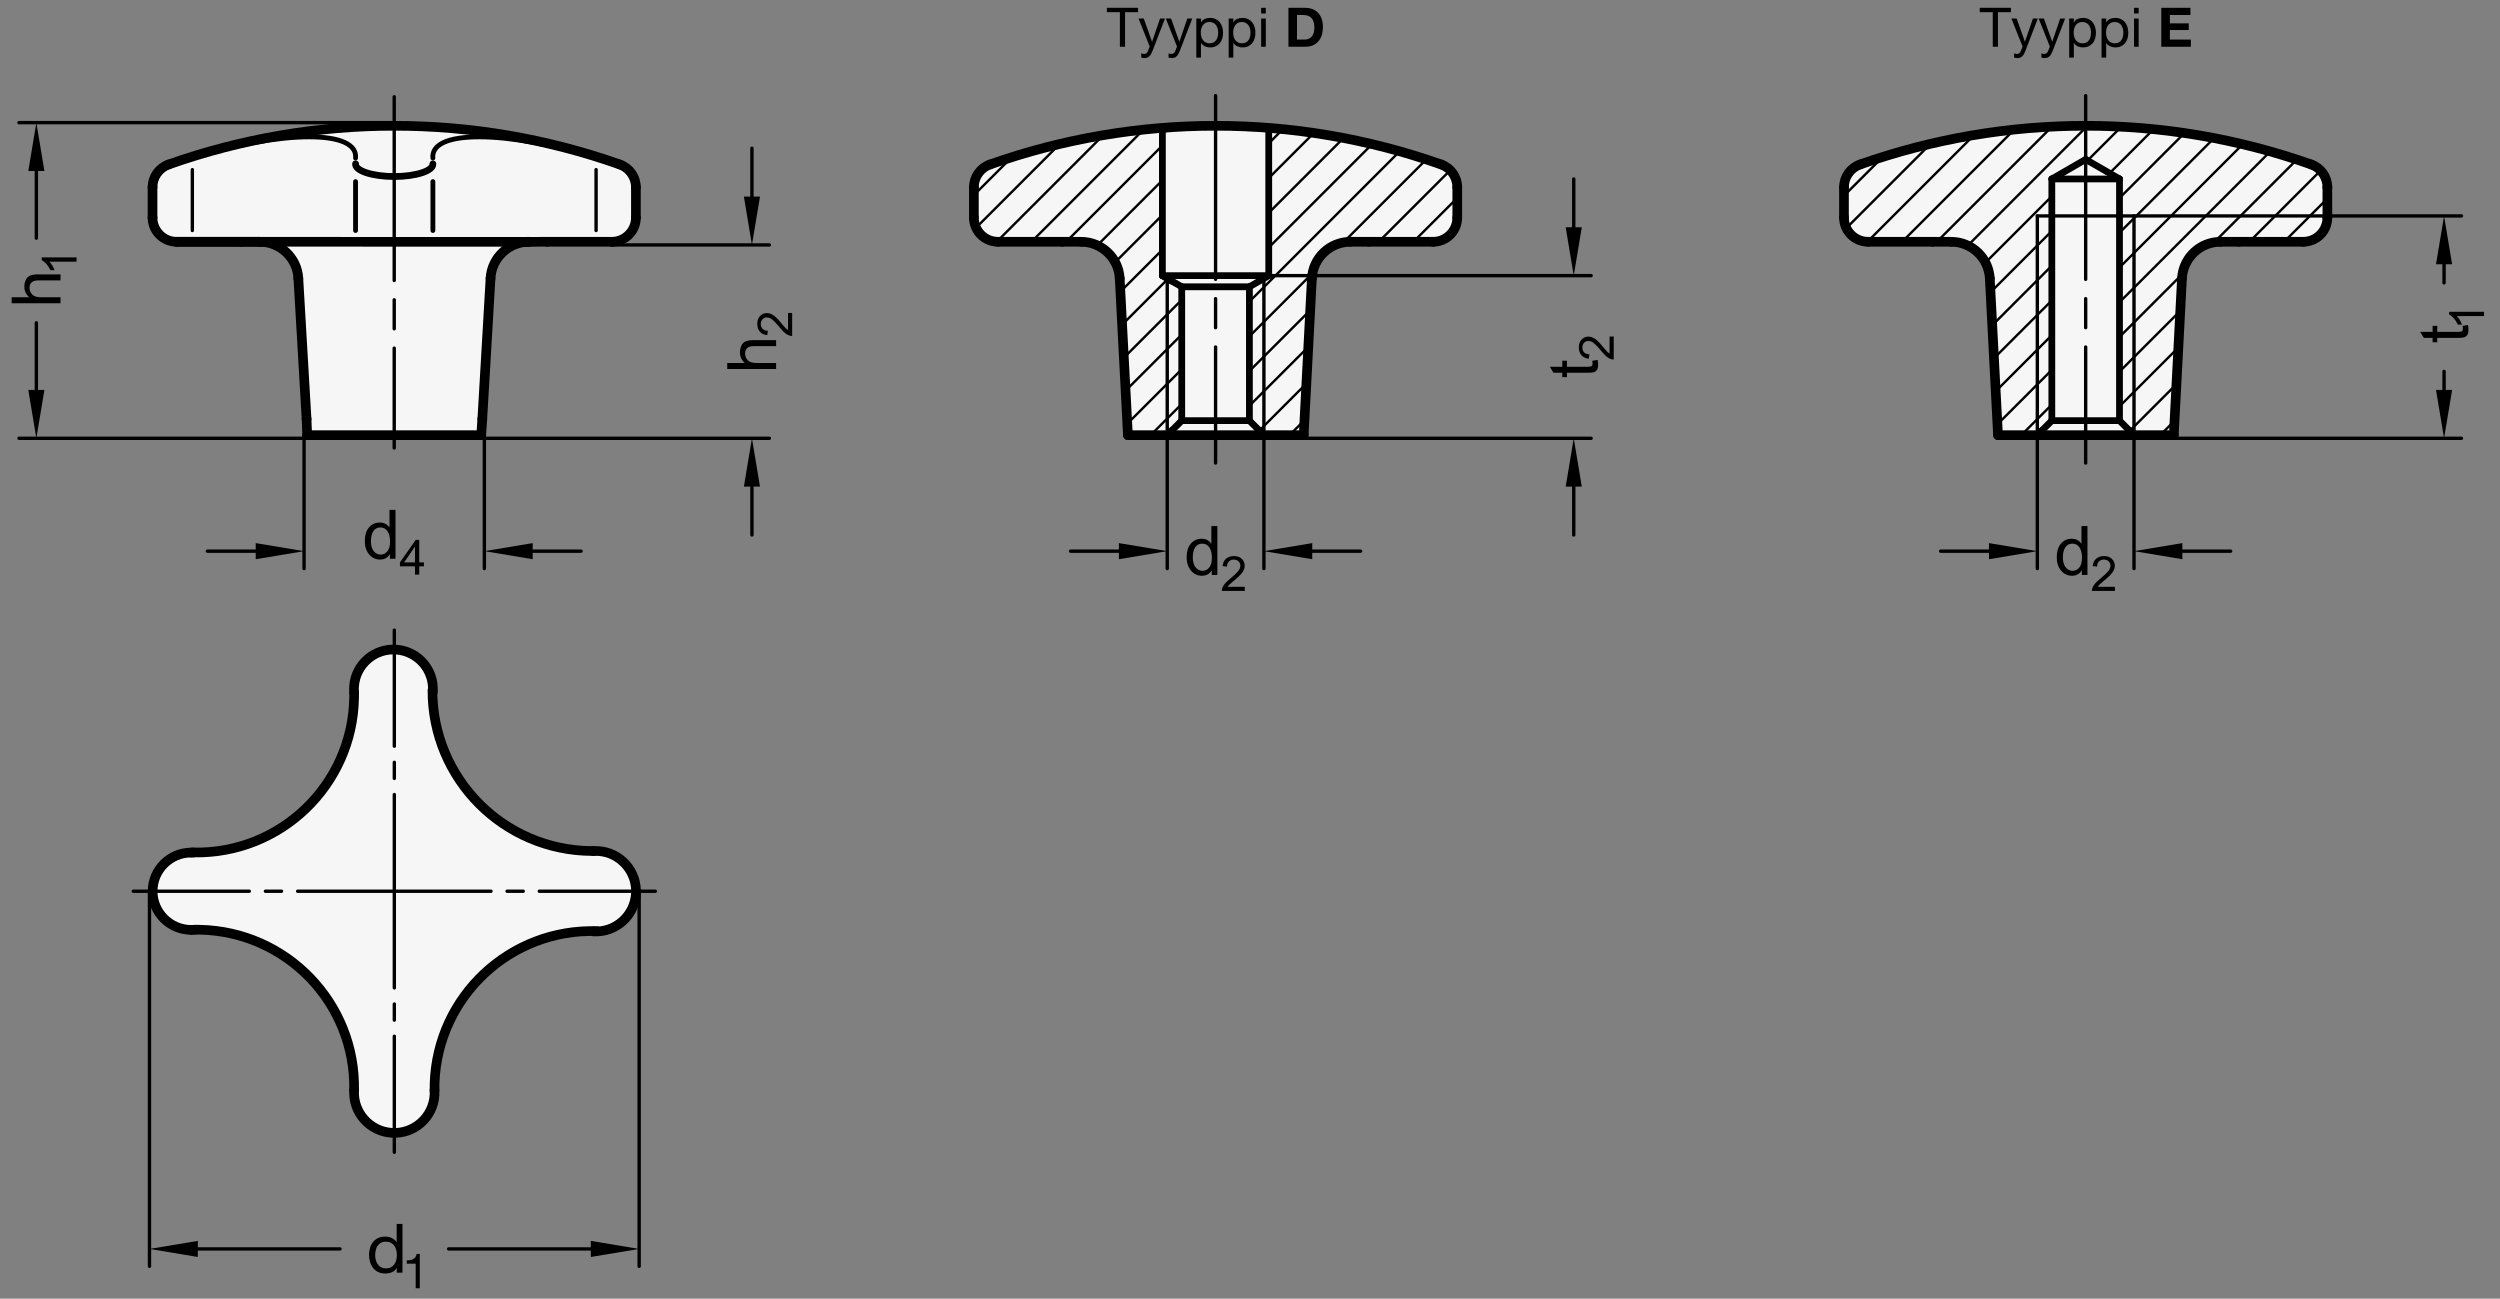 <?xml version="1.0" encoding="utf-8"?>
<!-- Generator: Adobe Illustrator 19.1.0, SVG Export Plug-In . SVG Version: 6.00 Build 0)  -->
<svg version="1.1" xmlns="http://www.w3.org/2000/svg" xmlns:xlink="http://www.w3.org/1999/xlink" x="0px" y="0px"
	 viewBox="0 0 366.509 190.387" enable-background="new 0 0 366.509 190.387" xml:space="preserve">
<rect x="0" y="0" width="366.509" height="190.387" fill="#808080" stroke="none"/>
<g id="MD_x5F_3_x5F_FUELLUNG_x5F_WS">
	<g id="POLYLINE_5_">
		<path fill="#FFFFFF" d="M24.723,24.114c-1.416,0.501-2.362,1.839-2.362,3.341v4.45c0,1.957,1.586,3.543,3.543,3.543h12.174
			c3.016,0,5.504,2.361,5.662,5.373l1.204,20.6l0.095,2.374h25.512l0.16-2.374l1.204-20.6c0.158-3.012,2.646-5.373,5.662-5.373
			h12.108c1.957,0,3.543-1.586,3.543-3.543v-4.45c0-1.502-0.946-2.84-2.362-3.341C69.456,16.609,46.131,16.609,24.723,24.114z"/>
	</g>
	<g id="LINE_123_">
		<line fill="#FFFFFF" x1="77.575" y1="35.447" x2="76.565" y2="35.452"/>
	</g>
	<g id="LINE_124_">
		<line fill="#FFFFFF" x1="35.337" y1="35.447" x2="38.077" y2="35.447"/>
	</g>
	<g id="LINE_125_">
		<line fill="#FFFFFF" x1="25.904" y1="35.447" x2="35.337" y2="35.447"/>
	</g>
	<g id="POLYLINE_6_">
		<path fill="#FFFFFF" d="M28.044,124.987c12.592,0.584,23.273-9.151,23.856-21.742c0.027-0.587,0.032-1.175,0.014-1.763
			c-0.025-0.299-0.026-0.599-0.004-0.898c0.234-3.187,3.008-5.581,6.195-5.346c3.187,0.234,5.581,3.008,5.346,6.195
			c0.617,12.697,10.829,22.822,23.531,23.33c0.236-0.014,0.473-0.014,0.709,0c3.255,0.196,5.735,2.993,5.539,6.248
			c-0.196,3.255-2.993,5.735-6.248,5.539c-12.794-0.064-23.217,10.256-23.281,23.049c0,0.077,0,0.154,0,0.231
			c0.014,0.236,0.014,0.473,0,0.709c-0.196,3.255-2.993,5.735-6.248,5.539s-5.735-2.993-5.539-6.248
			c0.186-12.8-10.04-23.327-22.841-23.513c-0.343-0.005-0.686-0.002-1.029,0.008c-3.131,0-5.669-2.538-5.669-5.669
			C22.375,127.525,24.913,124.987,28.044,124.987l0.339-0.011L28.044,124.987z"/>
	</g>
	<g id="POLYLINE_7_">
		<path fill="#FFFFFF" d="M338.838,24.114c-21.411-7.493-44.731-7.493-66.142,0c-1.416,0.501-2.362,1.839-2.362,3.341v4.45
			c0,1.957,1.586,3.543,3.543,3.543h9.434h2.74c3.016,0,5.504,2.361,5.662,5.373l1.204,22.974h25.767l1.204-22.974
			c0.158-3.012,2.646-5.373,5.661-5.373h2.675h9.434c1.957,0,3.543-1.586,3.543-3.543v-4.45
			C341.2,25.953,340.253,24.614,338.838,24.114z"/>
	</g>
	<g id="POLYLINE_8_">
		<path fill="#FFFFFF" d="M142.775,31.904c0,1.957,1.586,3.543,3.543,3.543h9.434h2.74c3.016,0,5.504,2.361,5.662,5.373
			l1.204,22.974h25.767l1.204-22.974c0.158-3.012,2.646-5.373,5.662-5.373h2.675h9.434c1.957,0,3.543-1.586,3.543-3.543v-4.45
			c0-1.502-0.946-2.84-2.362-3.341c-21.36-7.787-44.782-7.787-66.142,0c-1.416,0.501-2.362,1.839-2.362,3.341V31.904z"/>
	</g>
	<g id="LINE_126_">
		<line fill="#FFFFFF" x1="28.584" y1="136.299" x2="28.044" y2="136.325"/>
	</g>
</g>
<g id="MD_x5F_3_x5F_FUELLUNG_x5F_GR">
	<g id="LINE">
		<line fill="#F6F6F6" x1="28.584" y1="136.299" x2="28.044" y2="136.325"/>
	</g>
	<g id="POLYLINE">
		<path fill="#F6F6F6" d="M142.775,31.904c0,1.957,1.586,3.543,3.543,3.543h9.434h2.74c3.016,0,5.504,2.361,5.662,5.373
			l1.204,22.974h25.767l1.204-22.974c0.158-3.012,2.646-5.373,5.662-5.373h2.675h9.434c1.957,0,3.543-1.586,3.543-3.543v-4.45
			c0-1.502-0.946-2.84-2.362-3.341c-21.36-7.787-44.782-7.787-66.142,0c-1.416,0.501-2.362,1.839-2.362,3.341V31.904z"/>
	</g>
	<g id="POLYLINE_1_">
		<path fill="#F6F6F6" d="M338.838,24.114c-21.411-7.493-44.731-7.493-66.142,0c-1.416,0.501-2.362,1.839-2.362,3.341v4.45
			c0,1.957,1.586,3.543,3.543,3.543h9.434h2.74c3.016,0,5.504,2.361,5.662,5.373l1.204,22.974h25.767l1.204-22.974
			c0.158-3.012,2.646-5.373,5.661-5.373h2.675h9.434c1.957,0,3.543-1.586,3.543-3.543v-4.45
			C341.2,25.953,340.253,24.614,338.838,24.114z"/>
	</g>
	<g id="POLYLINE_2_">
		<path fill="#F6F6F6" d="M28.044,124.987c12.592,0.584,23.273-9.151,23.856-21.742c0.027-0.587,0.032-1.175,0.014-1.763
			c-0.025-0.299-0.026-0.599-0.004-0.898c0.234-3.187,3.008-5.581,6.195-5.346c3.187,0.234,5.581,3.008,5.346,6.195
			c0.617,12.697,10.829,22.822,23.531,23.33c0.236-0.014,0.473-0.014,0.709,0c3.255,0.196,5.735,2.993,5.539,6.248
			c-0.196,3.255-2.993,5.735-6.248,5.539c-12.794-0.064-23.217,10.256-23.281,23.049c0,0.077,0,0.154,0,0.231
			c0.014,0.236,0.014,0.473,0,0.709c-0.196,3.255-2.993,5.735-6.248,5.539s-5.735-2.993-5.539-6.248
			c0.186-12.8-10.04-23.327-22.841-23.513c-0.343-0.005-0.686-0.002-1.029,0.008c-3.131,0-5.669-2.538-5.669-5.669
			C22.375,127.525,24.913,124.987,28.044,124.987l0.339-0.011L28.044,124.987z"/>
	</g>
	<g id="LINE_87_">
		<line fill="#F6F6F6" x1="25.904" y1="35.447" x2="35.337" y2="35.447"/>
	</g>
	<g id="LINE_88_">
		<line fill="#F6F6F6" x1="35.337" y1="35.447" x2="38.077" y2="35.447"/>
	</g>
	<g id="LINE_89_">
		<line fill="#F6F6F6" x1="77.575" y1="35.447" x2="76.565" y2="35.452"/>
	</g>
	<g id="POLYLINE_4_">
		<path fill="#F6F6F6" d="M24.723,24.114c-1.416,0.501-2.362,1.839-2.362,3.341v4.45c0,1.957,1.586,3.543,3.543,3.543h12.174
			c3.016,0,5.504,2.361,5.662,5.373l1.204,20.6l0.095,2.374h25.512l0.16-2.374l1.204-20.6c0.158-3.012,2.646-5.373,5.662-5.373
			h12.108c1.957,0,3.543-1.586,3.543-3.543v-4.45c0-1.502-0.946-2.84-2.362-3.341C69.456,16.609,46.131,16.609,24.723,24.114z"/>
	</g>
</g>
<g id="MD_x5F_1_x5F_070">
	<g id="LINE_1_">
		
			<line fill="none" stroke="#000000" stroke-width="0.992" stroke-linecap="round" stroke-linejoin="round" stroke-miterlimit="10" x1="170.412" y1="18.746" x2="170.412" y2="40.408"/>
	</g>
	<g id="LINE_2_">
		
			<line fill="none" stroke="#000000" stroke-width="0.992" stroke-linecap="round" stroke-linejoin="round" stroke-miterlimit="10" x1="170.412" y1="40.408" x2="186.003" y2="40.408"/>
	</g>
	<g id="LINE_3_">
		
			<line fill="none" stroke="#000000" stroke-width="0.992" stroke-linecap="round" stroke-linejoin="round" stroke-miterlimit="10" x1="186.003" y1="40.408" x2="186.003" y2="18.746"/>
	</g>
	<g id="LINE_4_">
		
			<line fill="none" stroke="#000000" stroke-width="0.992" stroke-linecap="round" stroke-linejoin="round" stroke-miterlimit="10" x1="170.412" y1="40.408" x2="171.83" y2="41.226"/>
	</g>
	<g id="LINE_5_">
		
			<line fill="none" stroke="#000000" stroke-width="0.992" stroke-linecap="round" stroke-linejoin="round" stroke-miterlimit="10" x1="171.83" y1="63.085" x2="171.121" y2="63.794"/>
	</g>
	<g id="LINE_6_">
		
			<line fill="none" stroke="#000000" stroke-width="0.992" stroke-linecap="round" stroke-linejoin="round" stroke-miterlimit="10" x1="184.586" y1="63.085" x2="185.294" y2="63.794"/>
	</g>
	<g id="LINE_9_">
		
			<line fill="none" stroke="#000000" stroke-width="0.992" stroke-linecap="round" stroke-linejoin="round" stroke-miterlimit="10" x1="298.68" y1="63.794" x2="299.389" y2="63.085"/>
	</g>
	<g id="LINE_10_">
		
			<line fill="none" stroke="#000000" stroke-width="0.992" stroke-linecap="round" stroke-linejoin="round" stroke-miterlimit="10" x1="312.145" y1="63.085" x2="312.853" y2="63.794"/>
	</g>
	<g id="LINE_13_">
		
			<line fill="none" stroke="#000000" stroke-width="0.992" stroke-linecap="round" stroke-linejoin="round" stroke-miterlimit="10" x1="170.412" y1="40.408" x2="173.247" y2="42.045"/>
	</g>
	<g id="LINE_14_">
		
			<line fill="none" stroke="#000000" stroke-width="0.992" stroke-linecap="round" stroke-linejoin="round" stroke-miterlimit="10" x1="173.247" y1="42.045" x2="183.168" y2="42.045"/>
	</g>
	<g id="LINE_15_">
		
			<line fill="none" stroke="#000000" stroke-width="0.992" stroke-linecap="round" stroke-linejoin="round" stroke-miterlimit="10" x1="183.168" y1="42.045" x2="186.003" y2="40.408"/>
	</g>
	<g id="LINE_16_">
		
			<line fill="none" stroke="#000000" stroke-width="0.992" stroke-linecap="round" stroke-linejoin="round" stroke-miterlimit="10" x1="173.247" y1="42.045" x2="173.247" y2="61.668"/>
	</g>
	<g id="LINE_17_">
		
			<line fill="none" stroke="#000000" stroke-width="0.992" stroke-linecap="round" stroke-linejoin="round" stroke-miterlimit="10" x1="173.247" y1="61.668" x2="171.121" y2="63.794"/>
	</g>
	<g id="LINE_18_">
		
			<line fill="none" stroke="#000000" stroke-width="0.992" stroke-linecap="round" stroke-linejoin="round" stroke-miterlimit="10" x1="185.294" y1="63.794" x2="183.168" y2="61.668"/>
	</g>
	<g id="LINE_19_">
		
			<line fill="none" stroke="#000000" stroke-width="0.992" stroke-linecap="round" stroke-linejoin="round" stroke-miterlimit="10" x1="183.168" y1="61.668" x2="183.168" y2="42.045"/>
	</g>
	<g id="LINE_20_">
		
			<line fill="none" stroke="#000000" stroke-width="0.992" stroke-linecap="round" stroke-linejoin="round" stroke-miterlimit="10" x1="173.247" y1="61.668" x2="183.168" y2="61.668"/>
	</g>
	<g id="LINE_21_">
		
			<line fill="none" stroke="#000000" stroke-width="0.992" stroke-linecap="round" stroke-linejoin="round" stroke-miterlimit="10" x1="298.68" y1="63.794" x2="300.806" y2="61.668"/>
	</g>
	<g id="LINE_22_">
		
			<line fill="none" stroke="#000000" stroke-width="0.992" stroke-linecap="round" stroke-linejoin="round" stroke-miterlimit="10" x1="300.806" y1="61.668" x2="300.806" y2="26.235"/>
	</g>
	<g id="LINE_23_">
		
			<line fill="none" stroke="#000000" stroke-width="0.992" stroke-linecap="round" stroke-linejoin="round" stroke-miterlimit="10" x1="300.806" y1="26.235" x2="305.767" y2="23.371"/>
	</g>
	<g id="LINE_24_">
		
			<line fill="none" stroke="#000000" stroke-width="0.992" stroke-linecap="round" stroke-linejoin="round" stroke-miterlimit="10" x1="305.767" y1="23.371" x2="310.727" y2="26.235"/>
	</g>
	<g id="LINE_25_">
		
			<line fill="none" stroke="#000000" stroke-width="0.992" stroke-linecap="round" stroke-linejoin="round" stroke-miterlimit="10" x1="310.727" y1="26.235" x2="310.727" y2="61.668"/>
	</g>
	<g id="LINE_26_">
		
			<line fill="none" stroke="#000000" stroke-width="0.992" stroke-linecap="round" stroke-linejoin="round" stroke-miterlimit="10" x1="310.727" y1="61.668" x2="312.853" y2="63.794"/>
	</g>
	<g id="LINE_27_">
		
			<line fill="none" stroke="#000000" stroke-width="0.992" stroke-linecap="round" stroke-linejoin="round" stroke-miterlimit="10" x1="310.727" y1="61.668" x2="300.806" y2="61.668"/>
	</g>
	<g id="LINE_28_">
		
			<line fill="none" stroke="#000000" stroke-width="0.992" stroke-linecap="round" stroke-linejoin="round" stroke-miterlimit="10" x1="300.806" y1="26.235" x2="310.727" y2="26.235"/>
	</g>
	<g id="SPLINE">
		
			<path fill="none" stroke="#000000" stroke-width="0.992" stroke-linecap="round" stroke-linejoin="round" stroke-miterlimit="10" d="
			M52.127,24.022c-0.011,0.117,0.014,0.233,0.075,0.348s0.158,0.229,0.29,0.34c0.132,0.111,0.297,0.216,0.494,0.317
			c0.197,0.101,0.431,0.197,0.69,0.284c0.259,0.087,0.544,0.166,0.855,0.236c0.311,0.07,0.651,0.131,1.002,0.18
			c0.702,0.098,1.48,0.151,2.252,0.151c0.386,0,0.778-0.013,1.157-0.038c0.379-0.025,0.745-0.062,1.1-0.111
			c0.709-0.098,1.344-0.241,1.866-0.417c0.261-0.088,0.49-0.182,0.689-0.283s0.367-0.209,0.499-0.318
			c0.263-0.22,0.389-0.455,0.367-0.689"/>
	</g>
</g>
<g id="MD_x5F_1_x5F_035">
	<g id="LINE_7_">
		
			<line fill="none" stroke="#000000" stroke-width="0.496" stroke-linecap="round" stroke-linejoin="round" stroke-miterlimit="10" x1="171.121" y1="40.817" x2="171.121" y2="63.794"/>
	</g>
	<g id="LINE_8_">
		
			<line fill="none" stroke="#000000" stroke-width="0.496" stroke-linecap="round" stroke-linejoin="round" stroke-miterlimit="10" x1="185.294" y1="40.817" x2="185.294" y2="63.794"/>
	</g>
	<g id="LINE_11_">
		
			<line fill="none" stroke="#000000" stroke-width="0.496" stroke-linecap="round" stroke-linejoin="round" stroke-miterlimit="10" x1="298.68" y1="31.656" x2="298.68" y2="63.794"/>
	</g>
	<g id="LINE_12_">
		
			<line fill="none" stroke="#000000" stroke-width="0.496" stroke-linecap="round" stroke-linejoin="round" stroke-miterlimit="10" x1="312.853" y1="31.656" x2="312.853" y2="63.794"/>
	</g>
	<g id="LINE_49_">
		
			<line fill="none" stroke="#000000" stroke-width="0.496" stroke-linecap="round" stroke-linejoin="round" stroke-miterlimit="10" x1="57.808" y1="144.829" x2="57.808" y2="130.656"/>
	</g>
	<g id="LINE_50_">
		
			<line fill="none" stroke="#000000" stroke-width="0.496" stroke-linecap="round" stroke-linejoin="round" stroke-miterlimit="10" x1="43.635" y1="130.656" x2="57.808" y2="130.656"/>
	</g>
	<g id="LINE_51_">
		
			<line fill="none" stroke="#000000" stroke-width="0.496" stroke-linecap="round" stroke-linejoin="round" stroke-miterlimit="10" x1="19.54" y1="130.656" x2="36.548" y2="130.656"/>
	</g>
	<g id="LINE_52_">
		
			<line fill="none" stroke="#000000" stroke-width="0.496" stroke-linecap="round" stroke-linejoin="round" stroke-miterlimit="10" x1="57.808" y1="116.483" x2="57.808" y2="130.656"/>
	</g>
	<g id="LINE_53_">
		
			<line fill="none" stroke="#000000" stroke-width="0.496" stroke-linecap="round" stroke-linejoin="round" stroke-miterlimit="10" x1="96.076" y1="130.656" x2="79.068" y2="130.656"/>
	</g>
	<g id="LINE_54_">
		
			<line fill="none" stroke="#000000" stroke-width="0.496" stroke-linecap="round" stroke-linejoin="round" stroke-miterlimit="10" x1="71.981" y1="130.656" x2="57.808" y2="130.656"/>
	</g>
	<g id="LINE_55_">
		
			<line fill="none" stroke="#000000" stroke-width="0.496" stroke-linecap="round" stroke-linejoin="round" stroke-miterlimit="10" x1="38.911" y1="130.656" x2="41.273" y2="130.656"/>
	</g>
	<g id="LINE_56_">
		
			<line fill="none" stroke="#000000" stroke-width="0.496" stroke-linecap="round" stroke-linejoin="round" stroke-miterlimit="10" x1="76.706" y1="130.656" x2="74.344" y2="130.656"/>
	</g>
	<g id="LINE_57_">
		
			<line fill="none" stroke="#000000" stroke-width="0.496" stroke-linecap="round" stroke-linejoin="round" stroke-miterlimit="10" x1="57.808" y1="168.924" x2="57.808" y2="151.916"/>
	</g>
	<g id="LINE_58_">
		
			<line fill="none" stroke="#000000" stroke-width="0.496" stroke-linecap="round" stroke-linejoin="round" stroke-miterlimit="10" x1="57.808" y1="92.388" x2="57.808" y2="109.396"/>
	</g>
	<g id="LINE_59_">
		
			<line fill="none" stroke="#000000" stroke-width="0.496" stroke-linecap="round" stroke-linejoin="round" stroke-miterlimit="10" x1="57.808" y1="111.758" x2="57.808" y2="114.121"/>
	</g>
	<g id="LINE_60_">
		
			<line fill="none" stroke="#000000" stroke-width="0.496" stroke-linecap="round" stroke-linejoin="round" stroke-miterlimit="10" x1="57.808" y1="149.554" x2="57.808" y2="147.191"/>
	</g>
	<g id="LINE_65_">
		
			<line fill="none" stroke="#000000" stroke-width="0.496" stroke-linecap="round" stroke-linejoin="round" stroke-miterlimit="10" x1="178.208" y1="14.022" x2="178.208" y2="40.951"/>
	</g>
	<g id="LINE_66_">
		
			<line fill="none" stroke="#000000" stroke-width="0.496" stroke-linecap="round" stroke-linejoin="round" stroke-miterlimit="10" x1="178.208" y1="43.785" x2="178.208" y2="48.037"/>
	</g>
	<g id="LINE_67_">
		
			<line fill="none" stroke="#000000" stroke-width="0.496" stroke-linecap="round" stroke-linejoin="round" stroke-miterlimit="10" x1="178.208" y1="50.872" x2="178.208" y2="67.88"/>
	</g>
	<g id="LINE_68_">
		
			<line fill="none" stroke="#000000" stroke-width="0.496" stroke-linecap="round" stroke-linejoin="round" stroke-miterlimit="10" x1="305.767" y1="14.022" x2="305.767" y2="40.951"/>
	</g>
	<g id="LINE_69_">
		
			<line fill="none" stroke="#000000" stroke-width="0.496" stroke-linecap="round" stroke-linejoin="round" stroke-miterlimit="10" x1="305.767" y1="43.785" x2="305.767" y2="48.037"/>
	</g>
	<g id="LINE_70_">
		
			<line fill="none" stroke="#000000" stroke-width="0.496" stroke-linecap="round" stroke-linejoin="round" stroke-miterlimit="10" x1="305.767" y1="50.872" x2="305.767" y2="67.88"/>
	</g>
	<g id="LINE_106_">
		
			<line fill="none" stroke="#000000" stroke-width="0.496" stroke-linecap="round" stroke-linejoin="round" stroke-miterlimit="10" x1="87.388" y1="24.872" x2="87.388" y2="33.792"/>
	</g>
	<g id="LINE_107_">
		
			<line fill="none" stroke="#000000" stroke-width="0.496" stroke-linecap="round" stroke-linejoin="round" stroke-miterlimit="10" x1="28.199" y1="24.872" x2="28.199" y2="33.792"/>
	</g>
	<g id="LINE_108_">
		
			<line fill="none" stroke="#000000" stroke-width="0.496" stroke-linecap="round" stroke-linejoin="round" stroke-miterlimit="10" x1="57.794" y1="14.188" x2="57.794" y2="41.117"/>
	</g>
	<g id="LINE_109_">
		
			<line fill="none" stroke="#000000" stroke-width="0.496" stroke-linecap="round" stroke-linejoin="round" stroke-miterlimit="10" x1="57.794" y1="43.951" x2="57.794" y2="48.203"/>
	</g>
	<g id="LINE_110_">
		
			<line fill="none" stroke="#000000" stroke-width="0.496" stroke-linecap="round" stroke-linejoin="round" stroke-miterlimit="10" x1="57.794" y1="51.038" x2="57.794" y2="65.672"/>
	</g>
</g>
<g id="MD_x5F_1_x5F_100">
	<g id="LINE_29_">
		
			<line fill="none" stroke="#000000" stroke-width="1.417" stroke-linecap="round" stroke-linejoin="round" stroke-miterlimit="10" x1="341.2" y1="31.904" x2="341.2" y2="27.454"/>
	</g>
	<g id="ARC">
		
			<path fill="none" stroke="#000000" stroke-width="1.417" stroke-linecap="round" stroke-linejoin="round" stroke-miterlimit="10" d="
			M341.2,27.454c0-1.502-0.946-2.84-2.362-3.341"/>
	</g>
	<g id="ARC_1_">
		
			<path fill="none" stroke="#000000" stroke-width="1.417" stroke-linecap="round" stroke-linejoin="round" stroke-miterlimit="10" d="
			M337.656,35.447c1.957,0,3.543-1.586,3.543-3.543"/>
	</g>
	<g id="LINE_30_">
		
			<line fill="none" stroke="#000000" stroke-width="1.417" stroke-linecap="round" stroke-linejoin="round" stroke-miterlimit="10" x1="325.548" y1="35.447" x2="328.223" y2="35.447"/>
	</g>
	<g id="LINE_31_">
		
			<line fill="none" stroke="#000000" stroke-width="1.417" stroke-linecap="round" stroke-linejoin="round" stroke-miterlimit="10" x1="318.683" y1="63.794" x2="319.887" y2="40.82"/>
	</g>
	<g id="LINE_32_">
		
			<line fill="none" stroke="#000000" stroke-width="1.417" stroke-linecap="round" stroke-linejoin="round" stroke-miterlimit="10" x1="291.712" y1="40.82" x2="292.916" y2="63.794"/>
	</g>
	<g id="LINE_33_">
		
			<line fill="none" stroke="#000000" stroke-width="1.417" stroke-linecap="round" stroke-linejoin="round" stroke-miterlimit="10" x1="292.916" y1="63.794" x2="318.683" y2="63.794"/>
	</g>
	<g id="ARC_2_">
		
			<path fill="none" stroke="#000000" stroke-width="1.417" stroke-linecap="round" stroke-linejoin="round" stroke-miterlimit="10" d="
			M291.712,40.82c-0.158-3.012-2.646-5.373-5.662-5.373"/>
	</g>
	<g id="ARC_3_">
		
			<path fill="none" stroke="#000000" stroke-width="1.417" stroke-linecap="round" stroke-linejoin="round" stroke-miterlimit="10" d="
			M325.548,35.447c-3.016,0-5.504,2.361-5.661,5.373"/>
	</g>
	<g id="LINE_34_">
		
			<line fill="none" stroke="#000000" stroke-width="1.417" stroke-linecap="round" stroke-linejoin="round" stroke-miterlimit="10" x1="273.877" y1="35.447" x2="283.311" y2="35.447"/>
	</g>
	<g id="LINE_35_">
		
			<line fill="none" stroke="#000000" stroke-width="1.417" stroke-linecap="round" stroke-linejoin="round" stroke-miterlimit="10" x1="270.334" y1="27.454" x2="270.334" y2="31.904"/>
	</g>
	<g id="ARC_4_">
		
			<path fill="none" stroke="#000000" stroke-width="1.417" stroke-linecap="round" stroke-linejoin="round" stroke-miterlimit="10" d="
			M272.696,24.114c-1.416,0.501-2.362,1.839-2.362,3.341"/>
	</g>
	<g id="ARC_5_">
		
			<path fill="none" stroke="#000000" stroke-width="1.417" stroke-linecap="round" stroke-linejoin="round" stroke-miterlimit="10" d="
			M270.334,31.904c0,1.957,1.586,3.543,3.543,3.543"/>
	</g>
	<g id="LINE_36_">
		
			<line fill="none" stroke="#000000" stroke-width="1.417" stroke-linecap="round" stroke-linejoin="round" stroke-miterlimit="10" x1="286.05" y1="35.447" x2="283.311" y2="35.447"/>
	</g>
	<g id="LINE_37_">
		
			<line fill="none" stroke="#000000" stroke-width="1.417" stroke-linecap="round" stroke-linejoin="round" stroke-miterlimit="10" x1="213.641" y1="31.904" x2="213.641" y2="27.454"/>
	</g>
	<g id="ARC_6_">
		
			<path fill="none" stroke="#000000" stroke-width="1.417" stroke-linecap="round" stroke-linejoin="round" stroke-miterlimit="10" d="
			M213.641,27.454c0-1.502-0.946-2.84-2.362-3.341"/>
	</g>
	<g id="LINE_38_">
		
			<line fill="none" stroke="#000000" stroke-width="1.417" stroke-linecap="round" stroke-linejoin="round" stroke-miterlimit="10" x1="197.989" y1="35.447" x2="200.664" y2="35.447"/>
	</g>
	<g id="LINE_39_">
		
			<line fill="none" stroke="#000000" stroke-width="1.417" stroke-linecap="round" stroke-linejoin="round" stroke-miterlimit="10" x1="200.664" y1="35.447" x2="210.097" y2="35.447"/>
	</g>
	<g id="ARC_7_">
		
			<path fill="none" stroke="#000000" stroke-width="1.417" stroke-linecap="round" stroke-linejoin="round" stroke-miterlimit="10" d="
			M197.989,35.447c-3.016,0-5.504,2.361-5.662,5.373"/>
	</g>
	<g id="ARC_8_">
		
			<path fill="none" stroke="#000000" stroke-width="1.417" stroke-linecap="round" stroke-linejoin="round" stroke-miterlimit="10" d="
			M210.097,35.447c1.957,0,3.543-1.586,3.543-3.543"/>
	</g>
	<g id="LINE_40_">
		
			<line fill="none" stroke="#000000" stroke-width="1.417" stroke-linecap="round" stroke-linejoin="round" stroke-miterlimit="10" x1="146.318" y1="35.447" x2="155.752" y2="35.447"/>
	</g>
	<g id="LINE_41_">
		
			<line fill="none" stroke="#000000" stroke-width="1.417" stroke-linecap="round" stroke-linejoin="round" stroke-miterlimit="10" x1="158.491" y1="35.447" x2="155.752" y2="35.447"/>
	</g>
	<g id="LINE_42_">
		
			<line fill="none" stroke="#000000" stroke-width="1.417" stroke-linecap="round" stroke-linejoin="round" stroke-miterlimit="10" x1="164.153" y1="40.82" x2="165.357" y2="63.794"/>
	</g>
	<g id="LINE_43_">
		
			<line fill="none" stroke="#000000" stroke-width="1.417" stroke-linecap="round" stroke-linejoin="round" stroke-miterlimit="10" x1="165.357" y1="63.794" x2="191.124" y2="63.794"/>
	</g>
	<g id="ARC_9_">
		
			<path fill="none" stroke="#000000" stroke-width="1.417" stroke-linecap="round" stroke-linejoin="round" stroke-miterlimit="10" d="
			M164.153,40.82c-0.158-3.012-2.646-5.373-5.662-5.373"/>
	</g>
	<g id="ARC_10_">
		
			<path fill="none" stroke="#000000" stroke-width="1.417" stroke-linecap="round" stroke-linejoin="round" stroke-miterlimit="10" d="
			M211.278,24.114c-21.398-7.565-44.743-7.565-66.142,0"/>
	</g>
	<g id="LINE_44_">
		
			<line fill="none" stroke="#000000" stroke-width="1.417" stroke-linecap="round" stroke-linejoin="round" stroke-miterlimit="10" x1="191.124" y1="63.794" x2="192.328" y2="40.82"/>
	</g>
	<g id="ARC_11_">
		
			<path fill="none" stroke="#000000" stroke-width="1.417" stroke-linecap="round" stroke-linejoin="round" stroke-miterlimit="10" d="
			M338.838,24.114c-21.398-7.565-44.743-7.565-66.142,0"/>
	</g>
	<g id="LINE_45_">
		
			<line fill="none" stroke="#000000" stroke-width="1.417" stroke-linecap="round" stroke-linejoin="round" stroke-miterlimit="10" x1="328.223" y1="35.447" x2="337.656" y2="35.447"/>
	</g>
	<g id="LINE_46_">
		
			<line fill="none" stroke="#000000" stroke-width="1.417" stroke-linecap="round" stroke-linejoin="round" stroke-miterlimit="10" x1="142.775" y1="27.454" x2="142.775" y2="31.904"/>
	</g>
	<g id="ARC_12_">
		
			<path fill="none" stroke="#000000" stroke-width="1.417" stroke-linecap="round" stroke-linejoin="round" stroke-miterlimit="10" d="
			M145.137,24.114c-1.416,0.501-2.362,1.839-2.362,3.341"/>
	</g>
	<g id="ARC_13_">
		
			<path fill="none" stroke="#000000" stroke-width="1.417" stroke-linecap="round" stroke-linejoin="round" stroke-miterlimit="10" d="
			M142.775,31.904c0,1.957,1.586,3.543,3.543,3.543"/>
	</g>
	<g id="ARC_14_">
		
			<path fill="none" stroke="#000000" stroke-width="1.417" stroke-linecap="round" stroke-linejoin="round" stroke-miterlimit="10" d="
			M28.044,124.987c-3.131,0-5.669,2.538-5.669,5.669c0,3.131,2.538,5.669,5.669,5.669"/>
	</g>
	<g id="LINE_47_">
		
			<line fill="none" stroke="#000000" stroke-width="1.417" stroke-linecap="round" stroke-linejoin="round" stroke-miterlimit="10" x1="28.584" y1="136.299" x2="28.044" y2="136.325"/>
	</g>
	<g id="LINE_48_">
		
			<line fill="none" stroke="#000000" stroke-width="1.417" stroke-linecap="round" stroke-linejoin="round" stroke-miterlimit="10" x1="28.384" y1="124.976" x2="28.044" y2="124.987"/>
	</g>
	<g id="ARC_15_">
		
			<path fill="none" stroke="#000000" stroke-width="1.417" stroke-linecap="round" stroke-linejoin="round" stroke-miterlimit="10" d="
			M87.542,136.511c-12.74-0.42-23.409,9.566-23.829,22.307c-0.011,0.338-0.015,0.675-0.011,1.013"/>
	</g>
	<g id="ARC_16_">
		
			<path fill="none" stroke="#000000" stroke-width="1.417" stroke-linecap="round" stroke-linejoin="round" stroke-miterlimit="10" d="
			M51.914,159.83c-0.196,3.255,2.284,6.052,5.539,6.248s6.052-2.284,6.248-5.539c0.014-0.236,0.014-0.473,0-0.709"/>
	</g>
	<g id="ARC_17_">
		
			<path fill="none" stroke="#000000" stroke-width="1.417" stroke-linecap="round" stroke-linejoin="round" stroke-miterlimit="10" d="
			M51.914,159.83c0.247-12.747-9.885-23.281-22.632-23.528c-0.233-0.005-0.465-0.006-0.698-0.003"/>
	</g>
	<g id="ARC_18_">
		
			<path fill="none" stroke="#000000" stroke-width="1.417" stroke-linecap="round" stroke-linejoin="round" stroke-miterlimit="10" d="
			M28.384,124.976c12.747,0.247,23.28-9.885,23.528-22.632c0.005-0.233,0.006-0.465,0.003-0.698"/>
	</g>
	<g id="ARC_19_">
		
			<path fill="none" stroke="#000000" stroke-width="1.417" stroke-linecap="round" stroke-linejoin="round" stroke-miterlimit="10" d="
			M86.983,136.55c3.255,0.196,6.052-2.284,6.248-5.539c0.196-3.255-2.284-6.052-5.539-6.248c-0.236-0.014-0.473-0.014-0.709,0"/>
	</g>
	<g id="ARC_20_">
		
			<path fill="none" stroke="#000000" stroke-width="1.417" stroke-linecap="round" stroke-linejoin="round" stroke-miterlimit="10" d="
			M63.402,101.182c-0.042,12.981,10.446,23.538,23.427,23.58c0.051,0,0.102,0,0.153,0"/>
	</g>
	<g id="ARC_21_">
		
			<path fill="none" stroke="#000000" stroke-width="1.417" stroke-linecap="round" stroke-linejoin="round" stroke-miterlimit="10" d="
			M63.452,101.432c0.234-3.187-2.159-5.961-5.346-6.195c-3.187-0.234-5.961,2.159-6.195,5.346c-0.022,0.299-0.021,0.599,0.004,0.898
			"/>
	</g>
	<g id="LINE_90_">
		
			<line fill="none" stroke="#000000" stroke-width="1.417" stroke-linecap="round" stroke-linejoin="round" stroke-miterlimit="10" x1="25.904" y1="35.447" x2="38.077" y2="35.447"/>
	</g>
	<g id="LINE_91_">
		
			<line fill="none" stroke="#000000" stroke-width="1.417" stroke-linecap="round" stroke-linejoin="round" stroke-miterlimit="10" x1="76.565" y1="35.452" x2="80.25" y2="35.447"/>
	</g>
	<g id="LINE_92_">
		
			<line fill="none" stroke="#000000" stroke-width="1.417" stroke-linecap="round" stroke-linejoin="round" stroke-miterlimit="10" x1="77.575" y1="35.447" x2="76.565" y2="35.452"/>
	</g>
	<g id="LINE_93_">
		
			<line fill="none" stroke="#000000" stroke-width="1.417" stroke-linecap="round" stroke-linejoin="round" stroke-miterlimit="10" x1="35.337" y1="35.447" x2="38.077" y2="35.447"/>
	</g>
	<g id="LINE_94_">
		
			<line fill="none" stroke="#000000" stroke-width="1.417" stroke-linecap="round" stroke-linejoin="round" stroke-miterlimit="10" x1="70.709" y1="61.42" x2="70.549" y2="63.794"/>
	</g>
	<g id="LINE_95_">
		
			<line fill="none" stroke="#000000" stroke-width="1.417" stroke-linecap="round" stroke-linejoin="round" stroke-miterlimit="10" x1="45.038" y1="63.794" x2="70.549" y2="63.794"/>
	</g>
	<g id="LINE_96_">
		
			<line fill="none" stroke="#000000" stroke-width="1.417" stroke-linecap="round" stroke-linejoin="round" stroke-miterlimit="10" x1="44.943" y1="61.42" x2="45.038" y2="63.794"/>
	</g>
	<g id="ARC_22_">
		
			<path fill="none" stroke="#000000" stroke-width="1.417" stroke-linecap="round" stroke-linejoin="round" stroke-miterlimit="10" d="
			M77.575,35.447c-3.016,0-5.504,2.361-5.662,5.373"/>
	</g>
	<g id="ARC_23_">
		
			<path fill="none" stroke="#000000" stroke-width="1.417" stroke-linecap="round" stroke-linejoin="round" stroke-miterlimit="10" d="
			M43.739,40.82c-0.158-3.012-2.646-5.373-5.662-5.373"/>
	</g>
	<g id="ARC_24_">
		
			<path fill="none" stroke="#000000" stroke-width="1.417" stroke-linecap="round" stroke-linejoin="round" stroke-miterlimit="10" d="
			M89.683,35.447c1.957,0,3.543-1.586,3.543-3.543"/>
	</g>
	<g id="ARC_25_">
		
			<path fill="none" stroke="#000000" stroke-width="1.417" stroke-linecap="round" stroke-linejoin="round" stroke-miterlimit="10" d="
			M93.227,27.454c0-1.502-0.946-2.84-2.362-3.341"/>
	</g>
	<g id="ARC_26_">
		
			<path fill="none" stroke="#000000" stroke-width="1.417" stroke-linecap="round" stroke-linejoin="round" stroke-miterlimit="10" d="
			M22.361,31.904c0,1.957,1.586,3.543,3.543,3.543"/>
	</g>
	<g id="ARC_27_">
		
			<path fill="none" stroke="#000000" stroke-width="1.417" stroke-linecap="round" stroke-linejoin="round" stroke-miterlimit="10" d="
			M24.723,24.114c-1.416,0.501-2.362,1.839-2.362,3.341"/>
	</g>
	<g id="LINE_97_">
		
			<line fill="none" stroke="#000000" stroke-width="1.417" stroke-linecap="round" stroke-linejoin="round" stroke-miterlimit="10" x1="93.227" y1="31.904" x2="93.227" y2="27.454"/>
	</g>
	<g id="LINE_98_">
		
			<line fill="none" stroke="#000000" stroke-width="1.417" stroke-linecap="round" stroke-linejoin="round" stroke-miterlimit="10" x1="80.25" y1="35.447" x2="89.683" y2="35.447"/>
	</g>
	<g id="LINE_99_">
		
			<line fill="none" stroke="#000000" stroke-width="1.417" stroke-linecap="round" stroke-linejoin="round" stroke-miterlimit="10" x1="70.709" y1="61.42" x2="71.913" y2="40.82"/>
	</g>
	<g id="LINE_100_">
		
			<line fill="none" stroke="#000000" stroke-width="1.417" stroke-linecap="round" stroke-linejoin="round" stroke-miterlimit="10" x1="43.739" y1="40.82" x2="44.943" y2="61.42"/>
	</g>
	<g id="LINE_101_">
		
			<line fill="none" stroke="#000000" stroke-width="1.417" stroke-linecap="round" stroke-linejoin="round" stroke-miterlimit="10" x1="25.904" y1="35.447" x2="35.337" y2="35.447"/>
	</g>
	<g id="LINE_102_">
		
			<line fill="none" stroke="#000000" stroke-width="1.417" stroke-linecap="round" stroke-linejoin="round" stroke-miterlimit="10" x1="22.361" y1="27.454" x2="22.361" y2="31.904"/>
	</g>
	<g id="ARC_28_">
		
			<path fill="none" stroke="#000000" stroke-width="1.417" stroke-linecap="round" stroke-linejoin="round" stroke-miterlimit="10" d="
			M90.864,24.114c-21.398-7.565-44.743-7.565-66.142,0"/>
	</g>
	<g id="LINE_103_">
		
			<line fill="none" stroke="#000000" stroke-width="1.417" stroke-linecap="round" stroke-linejoin="round" stroke-miterlimit="10" x1="38.077" y1="35.447" x2="76.565" y2="35.452"/>
	</g>
</g>
<g id="MD_x5F_2_x5F_BEMASSUNG">
	<g id="LINE_61_">
		
			<line stroke="#000000" stroke-width="0.496" stroke-linecap="round" stroke-linejoin="round" stroke-miterlimit="10" x1="21.914" y1="130.656" x2="21.914" y2="185.648"/>
	</g>
	<g id="LINE_62_">
		
			<line stroke="#000000" stroke-width="0.496" stroke-linecap="round" stroke-linejoin="round" stroke-miterlimit="10" x1="93.702" y1="130.656" x2="93.702" y2="185.648"/>
	</g>
	<g id="LINE_63_">
		
			<line stroke="#000000" stroke-width="0.496" stroke-linecap="round" stroke-linejoin="round" stroke-miterlimit="10" x1="29.001" y1="183.097" x2="49.844" y2="183.097"/>
	</g>
	<g id="LINE_64_">
		
			<line stroke="#000000" stroke-width="0.496" stroke-linecap="round" stroke-linejoin="round" stroke-miterlimit="10" x1="86.615" y1="183.097" x2="65.772" y2="183.097"/>
	</g>
	<g id="SOLID">
		<polygon points="29.001,181.916 21.914,183.097 29.001,184.278 		"/>
	</g>
	<g id="SOLID_1_">
		<polygon points="86.615,181.916 93.702,183.097 86.615,184.278 		"/>
	</g>
	<g id="MTEXT_2_">
		<g>
			<path d="M59.007,186.58h-0.851v-0.7h-0.02c-0.14,0.286-0.36,0.495-0.661,0.625s-0.63,0.195-0.991,0.195
				c-0.4,0-0.749-0.073-1.046-0.22c-0.297-0.147-0.544-0.346-0.741-0.596c-0.197-0.251-0.346-0.539-0.446-0.866
				s-0.15-0.674-0.15-1.041s0.048-0.712,0.145-1.036c0.097-0.323,0.244-0.608,0.44-0.855s0.444-0.442,0.741-0.586
				s0.642-0.215,1.036-0.215c0.133,0,0.277,0.014,0.43,0.04s0.307,0.071,0.46,0.135s0.299,0.147,0.436,0.251
				s0.252,0.231,0.345,0.385h0.02v-2.662h0.851V186.58z M55.003,184.038c0,0.24,0.032,0.475,0.095,0.705
				c0.063,0.23,0.16,0.436,0.29,0.616c0.13,0.18,0.297,0.323,0.5,0.43c0.204,0.107,0.442,0.16,0.716,0.16
				c0.287,0,0.53-0.057,0.73-0.17s0.364-0.262,0.491-0.445c0.126-0.184,0.218-0.392,0.275-0.626c0.057-0.233,0.085-0.47,0.085-0.71
				c0-0.254-0.03-0.499-0.09-0.736c-0.06-0.236-0.155-0.445-0.285-0.625c-0.13-0.181-0.299-0.325-0.505-0.436
				c-0.207-0.11-0.458-0.165-0.751-0.165s-0.539,0.057-0.735,0.17c-0.197,0.113-0.355,0.264-0.476,0.45
				c-0.12,0.188-0.207,0.4-0.26,0.641C55.029,183.537,55.003,183.784,55.003,184.038z"/>
		</g>
		<g>
			<path d="M61.544,188.867H60.94v-3.61h-1.308v-0.483c0.171,0,0.336-0.013,0.498-0.039c0.161-0.025,0.307-0.074,0.437-0.146
				s0.24-0.168,0.331-0.291c0.09-0.123,0.151-0.279,0.185-0.47h0.462V188.867z"/>
		</g>
	</g>
	<g id="LINE_71_">
		
			<line stroke="#000000" stroke-width="0.496" stroke-linecap="round" stroke-linejoin="round" stroke-miterlimit="10" x1="171.121" y1="63.794" x2="171.121" y2="83.353"/>
	</g>
	<g id="LINE_72_">
		
			<line stroke="#000000" stroke-width="0.496" stroke-linecap="round" stroke-linejoin="round" stroke-miterlimit="10" x1="185.294" y1="63.794" x2="185.294" y2="83.353"/>
	</g>
	<g id="LINE_73_">
		
			<line stroke="#000000" stroke-width="0.496" stroke-linecap="round" stroke-linejoin="round" stroke-miterlimit="10" x1="164.034" y1="80.802" x2="156.948" y2="80.802"/>
	</g>
	<g id="LINE_74_">
		
			<line stroke="#000000" stroke-width="0.496" stroke-linecap="round" stroke-linejoin="round" stroke-miterlimit="10" x1="192.381" y1="80.802" x2="199.467" y2="80.802"/>
	</g>
	<g id="MTEXT_3_">
		<g>
			<path d="M178.47,84.285h-0.821v-0.66h-0.02c-0.316,0.521-0.793,0.782-1.432,0.782c-0.635,0-1.166-0.252-1.591-0.755
				c-0.425-0.504-0.638-1.156-0.638-1.957c0-0.838,0.2-1.499,0.601-1.984s0.93-0.729,1.588-0.729c0.619,0,1.09,0.236,1.413,0.709
				h0.02V77.12h0.879V84.285z M176.291,83.683c0.384,0,0.71-0.157,0.978-0.474s0.401-0.795,0.401-1.437
				c0-0.633-0.122-1.136-0.367-1.511c-0.244-0.374-0.595-0.562-1.051-0.562s-0.801,0.183-1.034,0.55
				c-0.233,0.366-0.35,0.848-0.35,1.444c0,0.43,0.063,0.794,0.188,1.092s0.3,0.522,0.525,0.672
				C175.807,83.609,176.043,83.683,176.291,83.683z"/>
		</g>
		<g>
			<path d="M182.49,86.637h-3.369c0-0.287,0.1-0.577,0.3-0.871c0.2-0.294,0.575-0.661,1.123-1.104
				c0.335-0.269,0.635-0.55,0.899-0.845s0.396-0.592,0.396-0.89c0-0.257-0.091-0.47-0.272-0.638
				c-0.182-0.167-0.411-0.251-0.688-0.251c-0.28,0-0.515,0.086-0.705,0.259c-0.19,0.172-0.286,0.43-0.288,0.771l-0.642-0.072
				c0.04-0.477,0.209-0.841,0.509-1.094c0.299-0.252,0.679-0.378,1.14-0.378c0.5,0,0.889,0.139,1.167,0.415
				c0.279,0.276,0.418,0.609,0.418,1.001c0,0.326-0.118,0.656-0.352,0.99c-0.235,0.335-0.703,0.781-1.404,1.342
				c-0.368,0.293-0.612,0.547-0.732,0.76h2.502V86.637z"/>
		</g>
	</g>
	<g id="SOLID_2_">
		<polygon points="164.034,79.621 171.121,80.802 164.034,81.983 		"/>
	</g>
	<g id="SOLID_3_">
		<polygon points="192.381,79.621 185.294,80.802 192.381,81.983 		"/>
	</g>
	<g id="LINE_75_">
		
			<line stroke="#000000" stroke-width="0.496" stroke-linecap="round" stroke-linejoin="round" stroke-miterlimit="10" x1="298.68" y1="63.794" x2="298.68" y2="83.353"/>
	</g>
	<g id="LINE_76_">
		
			<line stroke="#000000" stroke-width="0.496" stroke-linecap="round" stroke-linejoin="round" stroke-miterlimit="10" x1="312.853" y1="63.794" x2="312.853" y2="83.353"/>
	</g>
	<g id="LINE_77_">
		
			<line stroke="#000000" stroke-width="0.496" stroke-linecap="round" stroke-linejoin="round" stroke-miterlimit="10" x1="291.593" y1="80.802" x2="284.507" y2="80.802"/>
	</g>
	<g id="LINE_78_">
		
			<line stroke="#000000" stroke-width="0.496" stroke-linecap="round" stroke-linejoin="round" stroke-miterlimit="10" x1="319.94" y1="80.802" x2="327.027" y2="80.802"/>
	</g>
	<g id="MTEXT_4_">
		<g>
			<path d="M306.029,84.285h-0.821v-0.66h-0.02c-0.316,0.521-0.793,0.782-1.432,0.782c-0.636,0-1.166-0.252-1.591-0.755
				c-0.426-0.504-0.638-1.156-0.638-1.957c0-0.838,0.2-1.499,0.601-1.984c0.401-0.485,0.931-0.729,1.589-0.729
				c0.619,0,1.09,0.236,1.412,0.709h0.02V77.12h0.88V84.285z M303.85,83.683c0.384,0,0.71-0.157,0.978-0.474
				c0.267-0.316,0.4-0.795,0.4-1.437c0-0.633-0.122-1.136-0.366-1.511c-0.244-0.374-0.595-0.562-1.051-0.562
				s-0.801,0.183-1.034,0.55c-0.232,0.366-0.35,0.848-0.35,1.444c0,0.43,0.063,0.794,0.188,1.092
				c0.126,0.298,0.301,0.522,0.525,0.672C303.365,83.609,303.602,83.683,303.85,83.683z"/>
		</g>
		<g>
			<path d="M310.05,86.637h-3.369c0-0.287,0.1-0.577,0.3-0.871s0.574-0.661,1.122-1.104c0.336-0.269,0.636-0.55,0.899-0.845
				s0.396-0.592,0.396-0.89c0-0.257-0.091-0.47-0.272-0.638c-0.182-0.167-0.411-0.251-0.688-0.251c-0.28,0-0.516,0.086-0.705,0.259
				c-0.189,0.172-0.285,0.43-0.288,0.771l-0.642-0.072c0.039-0.477,0.209-0.841,0.509-1.094c0.299-0.252,0.679-0.378,1.14-0.378
				c0.499,0,0.889,0.139,1.167,0.415c0.279,0.276,0.419,0.609,0.419,1.001c0,0.326-0.118,0.656-0.353,0.99
				c-0.234,0.335-0.703,0.781-1.403,1.342c-0.368,0.293-0.612,0.547-0.732,0.76h2.502V86.637z"/>
		</g>
	</g>
	<g id="SOLID_4_">
		<polygon points="291.593,79.621 298.68,80.802 291.593,81.983 		"/>
	</g>
	<g id="SOLID_5_">
		<polygon points="319.94,79.621 312.853,80.802 319.94,81.983 		"/>
	</g>
	<g id="LINE_79_">
		
			<line stroke="#000000" stroke-width="0.496" stroke-linecap="round" stroke-linejoin="round" stroke-miterlimit="10" x1="186.003" y1="40.408" x2="233.267" y2="40.408"/>
	</g>
	<g id="LINE_80_">
		
			<line stroke="#000000" stroke-width="0.496" stroke-linecap="round" stroke-linejoin="round" stroke-miterlimit="10" x1="191.156" y1="64.255" x2="233.267" y2="64.255"/>
	</g>
	<g id="LINE_81_">
		
			<line stroke="#000000" stroke-width="0.496" stroke-linecap="round" stroke-linejoin="round" stroke-miterlimit="10" x1="230.716" y1="33.321" x2="230.716" y2="26.235"/>
	</g>
	<g id="LINE_82_">
		
			<line stroke="#000000" stroke-width="0.496" stroke-linecap="round" stroke-linejoin="round" stroke-miterlimit="10" x1="230.716" y1="71.341" x2="230.716" y2="78.428"/>
	</g>
	<g id="MTEXT_5_">
		<g>
			<path d="M234.214,52.767c0.052,0.261,0.078,0.48,0.078,0.66c0,0.385-0.067,0.665-0.203,0.841
				c-0.135,0.176-0.307,0.283-0.516,0.322c-0.208,0.039-0.498,0.059-0.869,0.059h-2.986v0.641h-0.68v-0.641h-1.29l-0.533-0.879
				h1.823v-0.88h0.68v0.88h3.035c0.261,0,0.445-0.027,0.555-0.081c0.108-0.054,0.163-0.19,0.163-0.408
				c0-0.127-0.013-0.257-0.039-0.391L234.214,52.767z"/>
		</g>
		<g>
			<path d="M236.576,49.336v3.369c-0.287,0-0.577-0.1-0.871-0.3c-0.294-0.2-0.661-0.575-1.104-1.123
				c-0.269-0.335-0.55-0.635-0.845-0.899s-0.592-0.396-0.89-0.396c-0.257,0-0.47,0.091-0.638,0.272
				c-0.167,0.182-0.251,0.411-0.251,0.688c0,0.28,0.086,0.515,0.259,0.705c0.172,0.19,0.43,0.286,0.771,0.288l-0.072,0.642
				c-0.477-0.04-0.841-0.209-1.094-0.509c-0.252-0.299-0.378-0.679-0.378-1.14c0-0.5,0.139-0.889,0.415-1.167
				c0.276-0.279,0.609-0.418,1.001-0.418c0.326,0,0.656,0.118,0.99,0.352c0.335,0.235,0.781,0.703,1.342,1.404
				c0.293,0.368,0.547,0.612,0.76,0.732v-2.502H236.576z"/>
		</g>
	</g>
	<g id="SOLID_6_">
		<polygon points="229.535,33.321 230.716,40.408 231.897,33.321 		"/>
	</g>
	<g id="SOLID_7_">
		<polygon points="229.535,71.341 230.716,64.255 231.897,71.341 		"/>
	</g>
	<g id="LINE_83_">
		
			<line stroke="#000000" stroke-width="0.496" stroke-linecap="round" stroke-linejoin="round" stroke-miterlimit="10" x1="298.68" y1="31.656" x2="360.859" y2="31.656"/>
	</g>
	<g id="LINE_84_">
		
			<line stroke="#000000" stroke-width="0.496" stroke-linecap="round" stroke-linejoin="round" stroke-miterlimit="10" x1="318.683" y1="64.255" x2="360.859" y2="64.255"/>
	</g>
	<g id="LINE_85_">
		
			<line stroke="#000000" stroke-width="0.496" stroke-linecap="round" stroke-linejoin="round" stroke-miterlimit="10" x1="358.308" y1="38.743" x2="358.308" y2="41.465"/>
	</g>
	<g id="LINE_86_">
		
			<line stroke="#000000" stroke-width="0.496" stroke-linecap="round" stroke-linejoin="round" stroke-miterlimit="10" x1="358.308" y1="57.168" x2="358.308" y2="54.446"/>
	</g>
	<g id="MTEXT_6_">
		<g>
			<path d="M361.806,47.653c0.052,0.261,0.078,0.48,0.078,0.66c0,0.385-0.067,0.665-0.203,0.841
				c-0.135,0.176-0.307,0.283-0.516,0.322c-0.208,0.039-0.498,0.059-0.869,0.059h-2.986v0.641h-0.68v-0.641h-1.29l-0.533-0.879
				h1.823v-0.88h0.68v0.88h3.035c0.261,0,0.445-0.027,0.555-0.081c0.108-0.054,0.163-0.19,0.163-0.408
				c0-0.127-0.013-0.257-0.039-0.391L361.806,47.653z"/>
		</g>
		<g>
			<path d="M364.167,45.709v0.625h-3.98c0.297,0.313,0.548,0.73,0.753,1.253h-0.604c-0.345-0.72-0.771-1.21-1.28-1.471v-0.406
				H364.167z"/>
		</g>
	</g>
	<g id="SOLID_8_">
		<polygon points="357.127,38.743 358.308,31.656 359.489,38.743 		"/>
	</g>
	<g id="SOLID_9_">
		<polygon points="357.127,57.168 358.308,64.255 359.489,57.168 		"/>
	</g>
	<g id="LINE_111_">
		
			<line stroke="#000000" stroke-width="0.496" stroke-linecap="round" stroke-linejoin="round" stroke-miterlimit="10" x1="89.683" y1="35.908" x2="112.789" y2="35.908"/>
	</g>
	<g id="LINE_112_">
		
			<line stroke="#000000" stroke-width="0.496" stroke-linecap="round" stroke-linejoin="round" stroke-miterlimit="10" x1="70.549" y1="64.255" x2="112.789" y2="64.255"/>
	</g>
	<g id="LINE_113_">
		
			<line stroke="#000000" stroke-width="0.496" stroke-linecap="round" stroke-linejoin="round" stroke-miterlimit="10" x1="110.237" y1="28.821" x2="110.237" y2="21.735"/>
	</g>
	<g id="LINE_114_">
		
			<line stroke="#000000" stroke-width="0.496" stroke-linecap="round" stroke-linejoin="round" stroke-miterlimit="10" x1="110.237" y1="71.341" x2="110.237" y2="78.428"/>
	</g>
	<g id="MTEXT_7_">
		<g>
			<path d="M113.781,49.861v0.884h-3.274c-0.424,0-0.741,0.091-0.953,0.274s-0.317,0.455-0.317,0.816
				c0,0.359,0.124,0.679,0.374,0.96c0.249,0.282,0.694,0.423,1.336,0.423h2.835v0.88h-7.165v-0.88h2.571
				c-0.473-0.417-0.709-0.938-0.709-1.564c0-0.335,0.068-0.656,0.205-0.963c0.137-0.306,0.347-0.521,0.631-0.645
				c0.283-0.124,0.678-0.186,1.183-0.186H113.781z"/>
		</g>
		<g>
			<path d="M116.133,45.884v3.369c-0.287,0-0.577-0.1-0.871-0.3c-0.294-0.2-0.661-0.575-1.104-1.123
				c-0.269-0.335-0.55-0.635-0.845-0.899s-0.592-0.396-0.89-0.396c-0.257,0-0.47,0.091-0.638,0.272
				c-0.167,0.182-0.251,0.411-0.251,0.688c0,0.28,0.086,0.515,0.259,0.705c0.172,0.19,0.43,0.286,0.771,0.288l-0.072,0.642
				c-0.477-0.04-0.841-0.209-1.094-0.509c-0.252-0.299-0.378-0.679-0.378-1.14c0-0.5,0.139-0.889,0.415-1.167
				c0.276-0.279,0.609-0.418,1.001-0.418c0.326,0,0.656,0.118,0.99,0.352c0.335,0.235,0.781,0.703,1.342,1.404
				c0.293,0.368,0.547,0.612,0.76,0.732v-2.502H116.133z"/>
		</g>
	</g>
	<g id="SOLID_10_">
		<polygon points="109.056,28.821 110.237,35.908 111.419,28.821 		"/>
	</g>
	<g id="SOLID_11_">
		<polygon points="109.056,71.341 110.237,64.255 111.419,71.341 		"/>
	</g>
	<g id="LINE_115_">
		
			<line stroke="#000000" stroke-width="0.496" stroke-linecap="round" stroke-linejoin="round" stroke-miterlimit="10" x1="44.577" y1="63.794" x2="44.577" y2="83.353"/>
	</g>
	<g id="LINE_116_">
		
			<line stroke="#000000" stroke-width="0.496" stroke-linecap="round" stroke-linejoin="round" stroke-miterlimit="10" x1="71.01" y1="63.794" x2="71.01" y2="83.353"/>
	</g>
	<g id="LINE_117_">
		
			<line stroke="#000000" stroke-width="0.496" stroke-linecap="round" stroke-linejoin="round" stroke-miterlimit="10" x1="37.49" y1="80.802" x2="30.404" y2="80.802"/>
	</g>
	<g id="LINE_118_">
		
			<line stroke="#000000" stroke-width="0.496" stroke-linecap="round" stroke-linejoin="round" stroke-miterlimit="10" x1="78.097" y1="80.802" x2="85.183" y2="80.802"/>
	</g>
	<g id="MTEXT_8_">
		<g>
			<path d="M57.983,81.911h-0.821v-0.66h-0.02c-0.316,0.521-0.793,0.782-1.432,0.782c-0.635,0-1.166-0.252-1.591-0.755
				c-0.425-0.504-0.638-1.156-0.638-1.957c0-0.838,0.2-1.499,0.601-1.984s0.93-0.729,1.588-0.729c0.619,0,1.09,0.236,1.413,0.709
				h0.02v-2.571h0.879V81.911z M55.803,81.309c0.384,0,0.71-0.157,0.978-0.474s0.401-0.795,0.401-1.437
				c0-0.633-0.122-1.136-0.367-1.511c-0.244-0.374-0.595-0.562-1.051-0.562s-0.801,0.183-1.034,0.55
				c-0.233,0.366-0.35,0.848-0.35,1.444c0,0.43,0.063,0.794,0.188,1.092s0.3,0.522,0.525,0.672
				C55.319,81.235,55.556,81.309,55.803,81.309z"/>
		</g>
		<g>
			<path d="M62.149,83.022h-0.687v1.215h-0.625v-1.215h-2.204v-0.576l2.314-3.296h0.514v3.296h0.687V83.022z M60.837,82.446v-2.297
				h-0.014l-1.579,2.297H60.837z"/>
		</g>
	</g>
	<g id="SOLID_12_">
		<polygon points="37.49,79.621 44.577,80.802 37.49,81.983 		"/>
	</g>
	<g id="SOLID_13_">
		<polygon points="78.097,79.621 71.01,80.802 78.097,81.983 		"/>
	</g>
	<g id="LINE_119_">
		
			<line stroke="#000000" stroke-width="0.496" stroke-linecap="round" stroke-linejoin="round" stroke-miterlimit="10" x1="45.416" y1="64.255" x2="2.779" y2="64.255"/>
	</g>
	<g id="LINE_120_">
		
			<line stroke="#000000" stroke-width="0.496" stroke-linecap="round" stroke-linejoin="round" stroke-miterlimit="10" x1="57.794" y1="17.979" x2="2.779" y2="17.979"/>
	</g>
	<g id="LINE_121_">
		
			<line stroke="#000000" stroke-width="0.496" stroke-linecap="round" stroke-linejoin="round" stroke-miterlimit="10" x1="5.33" y1="57.168" x2="5.33" y2="47.321"/>
	</g>
	<g id="LINE_122_">
		
			<line stroke="#000000" stroke-width="0.496" stroke-linecap="round" stroke-linejoin="round" stroke-miterlimit="10" x1="5.33" y1="25.066" x2="5.33" y2="34.912"/>
	</g>
	<g id="SOLID_14_">
		<polygon points="4.149,57.168 5.33,64.255 6.511,57.168 		"/>
	</g>
	<g id="SOLID_15_">
		<polygon points="4.149,25.066 5.33,17.979 6.511,25.066 		"/>
	</g>
	<g id="MTEXT_9_">
		<g>
			<path d="M8.873,40.225v0.884H5.599c-0.424,0-0.741,0.091-0.953,0.274s-0.317,0.455-0.317,0.816c0,0.359,0.124,0.679,0.374,0.96
				c0.249,0.282,0.694,0.423,1.336,0.423h2.835v0.88H1.708v-0.88h2.571c-0.473-0.417-0.709-0.938-0.709-1.564
				c0-0.335,0.068-0.656,0.205-0.963c0.137-0.306,0.347-0.521,0.631-0.645c0.283-0.124,0.678-0.186,1.183-0.186H8.873z"/>
		</g>
		<g>
			<path d="M11.225,37.736v0.625h-3.98c0.297,0.313,0.548,0.73,0.753,1.253H7.394c-0.345-0.72-0.771-1.21-1.28-1.471v-0.406H11.225z
				"/>
		</g>
	</g>
</g>
<g id="MD_x5F_1_x5F_050">
	<g id="LINE_104_">
		
			<line fill="none" stroke="#000000" stroke-width="0.709" stroke-linecap="round" stroke-linejoin="round" stroke-miterlimit="10" x1="63.463" y1="33.792" x2="63.463" y2="26.626"/>
	</g>
	<g id="LINE_105_">
		
			<line fill="none" stroke="#000000" stroke-width="0.709" stroke-linecap="round" stroke-linejoin="round" stroke-miterlimit="10" x1="52.125" y1="26.626" x2="52.125" y2="33.792"/>
	</g>
	<g id="SPLINE_1_">
		
			<path fill="none" stroke="#000000" stroke-width="0.709" stroke-linecap="round" stroke-linejoin="round" stroke-miterlimit="10" d="
			M63.461,23.171c-0.046-0.486,0.061-0.92,0.323-1.303c0.131-0.191,0.301-0.37,0.512-0.535c0.211-0.165,0.463-0.316,0.751-0.45
			c0.576-0.268,1.298-0.472,2.174-0.61c0.438-0.069,0.916-0.122,1.423-0.157c0.506-0.035,1.042-0.052,1.606-0.052
			c0.565,0,1.158,0.017,1.782,0.051s1.28,0.087,1.952,0.156c1.343,0.138,2.755,0.342,4.232,0.61c0.738,0.134,1.497,0.285,2.257,0.45
			c0.76,0.165,1.523,0.343,2.289,0.534c1.532,0.383,3.083,0.82,4.629,1.307"/>
	</g>
	<g id="SPLINE_2_">
		
			<path fill="none" stroke="#000000" stroke-width="0.709" stroke-linecap="round" stroke-linejoin="round" stroke-miterlimit="10" d="
			M28.199,23.171c1.545-0.486,3.083-0.92,4.614-1.303c0.766-0.191,1.529-0.37,2.291-0.535c0.762-0.165,1.518-0.316,2.254-0.45
			c1.472-0.268,2.881-0.472,4.225-0.61c0.672-0.069,1.329-0.122,1.953-0.157s1.218-0.052,1.783-0.052
			c0.565,0,1.102,0.017,1.608,0.051s0.986,0.087,1.425,0.156c0.878,0.138,1.603,0.342,2.182,0.61
			c0.289,0.134,0.542,0.285,0.754,0.45s0.382,0.343,0.513,0.534c0.263,0.383,0.371,0.82,0.325,1.307"/>
	</g>
</g>
<g id="MD_x5F_2_x5F_SCHRAFFUR">
	<g id="HATCH">
		<path fill-rule="evenodd" clip-rule="evenodd" fill="none" d="M173.247,61.668V42.045l-2.835-1.637V18.746
			c5.189-0.409,10.402-0.409,15.591,0v21.662l-2.835,1.637v19.623l2.093,2.126h5.829l1.204-22.972
			c0.157-3.012,2.645-5.374,5.662-5.374h2.675h9.434c1.957,0,3.543-1.586,3.543-3.543v-4.45c0-1.501-0.945-2.839-2.36-3.34
			c-21.361-7.788-44.785-7.788-66.147,0c-1.414,0.501-2.36,1.839-2.36,3.34v4.45c0,1.957,1.586,3.543,3.543,3.543h9.434h2.74
			c3.015,0,5.503,2.36,5.661,5.371l1.204,22.975h5.764L173.247,61.668L173.247,61.668z"/>
		
			<path fill="none" stroke="#000000" stroke-width="0.354" stroke-linecap="round" stroke-linejoin="round" stroke-miterlimit="10" d="
			M142.742,28.64l5.453-5.453 M143.128,33.345l12.339-12.339 M146.152,35.412l15.558-15.558 M151.208,35.447l16.567-16.567
			 M156.299,35.447l14.113-14.113 M173.106,18.64l0.075-0.075 M160.788,36.05l9.624-9.624 M178.391,18.447l0.152-0.152
			 M163.398,38.531l7.014-7.014 M183.289,18.639l0.064-0.064 M164.224,42.796l6.188-6.188 M186.003,21.017l2.161-2.161
			 M164.477,47.634l6.753-6.753 M186.003,26.108l6.612-6.612 M164.731,52.472l8.516-8.516 M186.003,31.2l10.939-10.939
			 M164.984,57.309l8.263-8.263 M186.003,36.291L201.194,21.1 M165.238,62.147l8.009-8.009 M183.168,44.217l21.943-21.943
			 M168.682,63.794l4.565-4.565 M183.168,49.308l9.421-9.421 M196.705,35.771l12.323-12.323 M183.168,54.399l8.88-8.88
			 M202.12,35.447l10.383-10.383 M183.168,59.49l8.599-8.599 M207.211,35.447l6.397-6.397 M184.614,63.136l6.872-6.872
			 M189.047,63.794l2.157-2.157"/>
	</g>
	<g id="HATCH_1_">
		<path fill-rule="evenodd" clip-rule="evenodd" fill="none" d="M300.806,26.235l4.961-2.868l4.961,2.868v35.433l2.126,2.181h5.829
			l1.204-22.972c0.157-3.012,2.645-5.374,5.662-5.374h2.675h9.434c1.957,0,3.543-1.586,3.543-3.543v-4.45
			c0-1.501-0.945-2.839-2.36-3.34c-21.4-7.567-44.747-7.567-66.147,0c-1.414,0.501-2.36,1.839-2.36,3.34v4.45
			c0,1.957,1.586,3.543,3.543,3.543h9.434h2.74c3.015,0,5.503,2.36,5.661,5.371l1.204,22.975h5.764l2.126-2.181V26.235
			L300.806,26.235z"/>
		
			<path fill="none" stroke="#000000" stroke-width="0.354" stroke-linecap="round" stroke-linejoin="round" stroke-miterlimit="10" d="
			M270.334,28.695l5.363-5.363 M270.72,33.4l12.036-12.036 M273.744,35.466l15.39-15.39 M278.8,35.502l16.232-16.232
			 M283.891,35.502l16.779-16.779 M288.38,36.104l17.381-17.381 M290.99,38.585l9.816-9.816 M306.046,23.529l4.806-4.806
			 M291.816,42.851l8.991-8.991 M309.273,25.394l6.257-6.257 M292.069,47.688l8.737-8.737 M292.323,52.526l8.483-8.483
			 M310.727,29.03l9.281-9.281 M310.727,34.121l13.759-13.759 M292.576,57.364l8.23-8.23 M292.83,62.201l7.976-7.976
			 M310.727,39.213L328.62,21.32 M310.727,44.304l21.874-21.874 M296.274,63.848l4.532-4.532 M310.727,49.395l9.454-9.454
			 M324.296,35.826l12.286-12.286 M310.727,54.486l8.913-8.913 M329.711,35.502l10.383-10.383 M310.727,59.577l8.631-8.631
			 M334.803,35.502l6.397-6.397 M312.209,63.187l6.869-6.869 M316.638,63.848l2.157-2.157"/>
	</g>
</g>
<g id="MD_x5F_2_x5F_TEXT_x5F_FI">
	<g id="FormD_10_">
		<g>
			<path d="M164.178,1.783h-1.903v-0.64h4.567v0.64h-1.903v5.072h-0.761V1.783z"/>
			<path d="M168.986,7.407c-0.08,0.203-0.159,0.373-0.236,0.513c-0.077,0.138-0.163,0.252-0.256,0.34
				c-0.094,0.088-0.197,0.151-0.313,0.191c-0.114,0.04-0.246,0.061-0.396,0.061c-0.08,0-0.16-0.006-0.24-0.017
				s-0.157-0.029-0.232-0.056V7.815c0.064,0.021,0.13,0.043,0.196,0.064c0.066,0.021,0.135,0.031,0.204,0.031
				c0.139,0,0.251-0.031,0.336-0.096c0.085-0.063,0.16-0.157,0.224-0.28l0.28-0.704l-1.64-4.111h0.768l1.208,3.384h0.017
				l1.159-3.384h0.721L168.986,7.407z"/>
			<path d="M172.986,7.407c-0.08,0.203-0.159,0.373-0.236,0.513c-0.077,0.138-0.163,0.252-0.256,0.34
				c-0.094,0.088-0.197,0.151-0.313,0.191c-0.114,0.04-0.246,0.061-0.396,0.061c-0.08,0-0.16-0.006-0.24-0.017
				s-0.157-0.029-0.232-0.056V7.815c0.064,0.021,0.13,0.043,0.196,0.064c0.066,0.021,0.135,0.031,0.204,0.031
				c0.139,0,0.251-0.031,0.336-0.096c0.085-0.063,0.16-0.157,0.224-0.28l0.28-0.704l-1.64-4.111h0.768l1.208,3.384h0.017
				l1.159-3.384h0.721L172.986,7.407z"/>
			<path d="M175.386,2.72h0.68v0.56h0.017c0.112-0.229,0.288-0.396,0.527-0.5c0.24-0.104,0.505-0.156,0.792-0.156
				c0.32,0,0.599,0.06,0.837,0.177c0.237,0.117,0.435,0.275,0.592,0.476s0.275,0.431,0.355,0.692c0.08,0.261,0.12,0.538,0.12,0.832
				c0,0.293-0.038,0.57-0.116,0.832c-0.077,0.261-0.194,0.489-0.352,0.684s-0.354,0.35-0.592,0.464
				c-0.237,0.115-0.514,0.172-0.828,0.172c-0.106,0-0.222-0.011-0.344-0.031c-0.123-0.021-0.246-0.058-0.368-0.108
				c-0.123-0.051-0.239-0.117-0.349-0.2c-0.109-0.082-0.201-0.186-0.275-0.308h-0.017v2.136h-0.68V2.72z M178.586,4.752
				c0-0.192-0.025-0.381-0.076-0.564s-0.128-0.348-0.231-0.492c-0.104-0.144-0.238-0.259-0.4-0.344
				c-0.163-0.085-0.354-0.128-0.572-0.128c-0.229,0-0.424,0.045-0.584,0.136s-0.291,0.209-0.392,0.356
				c-0.102,0.146-0.175,0.313-0.221,0.5c-0.045,0.187-0.067,0.376-0.067,0.567c0,0.203,0.023,0.399,0.072,0.588
				c0.048,0.189,0.124,0.356,0.228,0.5c0.104,0.145,0.238,0.261,0.404,0.349c0.165,0.088,0.365,0.132,0.6,0.132
				c0.229,0,0.424-0.045,0.584-0.136s0.288-0.211,0.384-0.36c0.097-0.149,0.166-0.32,0.208-0.512
				C178.564,5.151,178.586,4.954,178.586,4.752z"/>
			<path d="M180.13,2.72h0.68v0.56h0.017c0.112-0.229,0.288-0.396,0.527-0.5c0.24-0.104,0.505-0.156,0.792-0.156
				c0.32,0,0.599,0.06,0.837,0.177c0.237,0.117,0.435,0.275,0.592,0.476s0.275,0.431,0.355,0.692c0.08,0.261,0.12,0.538,0.12,0.832
				c0,0.293-0.038,0.57-0.116,0.832c-0.077,0.261-0.194,0.489-0.352,0.684s-0.354,0.35-0.592,0.464
				c-0.237,0.115-0.514,0.172-0.828,0.172c-0.106,0-0.222-0.011-0.344-0.031c-0.123-0.021-0.246-0.058-0.368-0.108
				c-0.123-0.051-0.239-0.117-0.349-0.2c-0.109-0.082-0.201-0.186-0.275-0.308h-0.017v2.136h-0.68V2.72z M183.33,4.752
				c0-0.192-0.025-0.381-0.076-0.564s-0.128-0.348-0.231-0.492c-0.104-0.144-0.238-0.259-0.4-0.344
				c-0.163-0.085-0.354-0.128-0.572-0.128c-0.229,0-0.424,0.045-0.584,0.136s-0.291,0.209-0.392,0.356
				c-0.102,0.146-0.175,0.313-0.221,0.5c-0.045,0.187-0.067,0.376-0.067,0.567c0,0.203,0.023,0.399,0.072,0.588
				c0.048,0.189,0.124,0.356,0.228,0.5c0.104,0.145,0.238,0.261,0.404,0.349c0.165,0.088,0.365,0.132,0.6,0.132
				c0.229,0,0.424-0.045,0.584-0.136s0.288-0.211,0.384-0.36c0.097-0.149,0.166-0.32,0.208-0.512
				C183.309,5.151,183.33,4.954,183.33,4.752z"/>
			<path d="M185.57,1.976h-0.681V1.144h0.681V1.976z M184.89,2.72h0.681v4.136h-0.681V2.72z"/>
			<path d="M188.89,1.144h2.464c0.368,0,0.711,0.059,1.028,0.176s0.592,0.294,0.824,0.528c0.231,0.234,0.413,0.529,0.544,0.884
				c0.13,0.354,0.195,0.767,0.195,1.236c0,0.416-0.053,0.8-0.159,1.151c-0.107,0.353-0.269,0.656-0.484,0.912
				s-0.485,0.458-0.809,0.604c-0.322,0.146-0.702,0.22-1.14,0.22h-2.464V1.144z M191.266,5.8c0.182,0,0.357-0.029,0.528-0.088
				c0.17-0.059,0.322-0.156,0.456-0.292c0.133-0.137,0.239-0.313,0.319-0.532s0.12-0.485,0.12-0.8c0-0.288-0.027-0.549-0.084-0.78
				c-0.056-0.232-0.147-0.431-0.275-0.596c-0.129-0.166-0.298-0.292-0.509-0.381c-0.21-0.088-0.471-0.132-0.779-0.132h-0.896V5.8
				H191.266z"/>
		</g>
	</g>
	<g id="FormE_10_">
		<g>
			<path d="M292.143,1.783h-1.903v-0.64h4.567v0.64h-1.903v5.072h-0.761V1.783z"/>
			<path d="M296.951,7.407c-0.08,0.203-0.159,0.373-0.236,0.513c-0.077,0.138-0.162,0.252-0.256,0.34s-0.197,0.151-0.313,0.191
				c-0.114,0.04-0.246,0.061-0.396,0.061c-0.08,0-0.16-0.006-0.24-0.017c-0.079-0.011-0.157-0.029-0.231-0.056V7.815
				c0.063,0.021,0.129,0.043,0.195,0.064c0.066,0.021,0.135,0.031,0.204,0.031c0.139,0,0.251-0.031,0.337-0.096
				c0.084-0.063,0.159-0.157,0.223-0.28l0.281-0.704l-1.641-4.111h0.768l1.209,3.384h0.016l1.16-3.384h0.72L296.951,7.407z"/>
			<path d="M300.951,7.407c-0.08,0.203-0.159,0.373-0.236,0.513c-0.077,0.138-0.162,0.252-0.256,0.34s-0.197,0.151-0.313,0.191
				c-0.114,0.04-0.246,0.061-0.396,0.061c-0.08,0-0.16-0.006-0.24-0.017c-0.079-0.011-0.157-0.029-0.231-0.056V7.815
				c0.063,0.021,0.129,0.043,0.195,0.064c0.066,0.021,0.135,0.031,0.204,0.031c0.139,0,0.251-0.031,0.337-0.096
				c0.084-0.063,0.159-0.157,0.223-0.28l0.281-0.704l-1.641-4.111h0.768l1.209,3.384h0.016l1.16-3.384h0.72L300.951,7.407z"/>
			<path d="M303.352,2.72h0.68v0.56h0.016c0.112-0.229,0.288-0.396,0.527-0.5c0.24-0.104,0.505-0.156,0.793-0.156
				c0.32,0,0.598,0.06,0.836,0.177c0.237,0.117,0.435,0.275,0.592,0.476s0.275,0.431,0.355,0.692
				c0.08,0.261,0.121,0.538,0.121,0.832c0,0.293-0.039,0.57-0.117,0.832c-0.076,0.261-0.194,0.489-0.352,0.684
				s-0.354,0.35-0.592,0.464c-0.237,0.115-0.514,0.172-0.828,0.172c-0.106,0-0.221-0.011-0.344-0.031
				c-0.123-0.021-0.246-0.058-0.368-0.108s-0.239-0.117-0.349-0.2c-0.109-0.082-0.201-0.186-0.275-0.308h-0.016v2.136h-0.68V2.72z
				 M306.551,4.752c0-0.192-0.025-0.381-0.076-0.564s-0.127-0.348-0.231-0.492c-0.104-0.144-0.237-0.259-0.4-0.344
				s-0.353-0.128-0.571-0.128c-0.23,0-0.424,0.045-0.584,0.136s-0.291,0.209-0.393,0.356c-0.102,0.146-0.175,0.313-0.221,0.5
				c-0.045,0.187-0.067,0.376-0.067,0.567c0,0.203,0.024,0.399,0.072,0.588c0.048,0.189,0.124,0.356,0.228,0.5
				c0.104,0.145,0.238,0.261,0.404,0.349c0.165,0.088,0.365,0.132,0.6,0.132c0.229,0,0.424-0.045,0.584-0.136
				s0.289-0.211,0.385-0.36s0.165-0.32,0.207-0.512C306.529,5.151,306.551,4.954,306.551,4.752z"/>
			<path d="M308.096,2.72h0.68v0.56h0.016c0.112-0.229,0.288-0.396,0.527-0.5c0.24-0.104,0.505-0.156,0.793-0.156
				c0.32,0,0.598,0.06,0.836,0.177c0.237,0.117,0.435,0.275,0.592,0.476s0.275,0.431,0.355,0.692
				c0.08,0.261,0.121,0.538,0.121,0.832c0,0.293-0.039,0.57-0.117,0.832c-0.076,0.261-0.194,0.489-0.352,0.684
				s-0.354,0.35-0.592,0.464c-0.237,0.115-0.514,0.172-0.828,0.172c-0.106,0-0.221-0.011-0.344-0.031
				c-0.123-0.021-0.246-0.058-0.368-0.108s-0.239-0.117-0.349-0.2c-0.109-0.082-0.201-0.186-0.275-0.308h-0.016v2.136h-0.68V2.72z
				 M311.295,4.752c0-0.192-0.025-0.381-0.076-0.564s-0.127-0.348-0.231-0.492c-0.104-0.144-0.237-0.259-0.4-0.344
				s-0.353-0.128-0.571-0.128c-0.23,0-0.424,0.045-0.584,0.136s-0.291,0.209-0.393,0.356c-0.102,0.146-0.175,0.313-0.221,0.5
				c-0.045,0.187-0.067,0.376-0.067,0.567c0,0.203,0.024,0.399,0.072,0.588c0.048,0.189,0.124,0.356,0.228,0.5
				c0.104,0.145,0.238,0.261,0.404,0.349c0.165,0.088,0.365,0.132,0.6,0.132c0.229,0,0.424-0.045,0.584-0.136
				s0.289-0.211,0.385-0.36s0.165-0.32,0.207-0.512C311.273,5.151,311.295,4.954,311.295,4.752z"/>
			<path d="M313.535,1.976h-0.68V1.144h0.68V1.976z M312.855,2.72h0.68v4.136h-0.68V2.72z"/>
			<path d="M316.854,1.144h4.272v1.056h-3.016v1.225h2.768v0.976h-2.768v1.4h3.08v1.056h-4.337V1.144z"/>
		</g>
	</g>
</g>
</svg>
